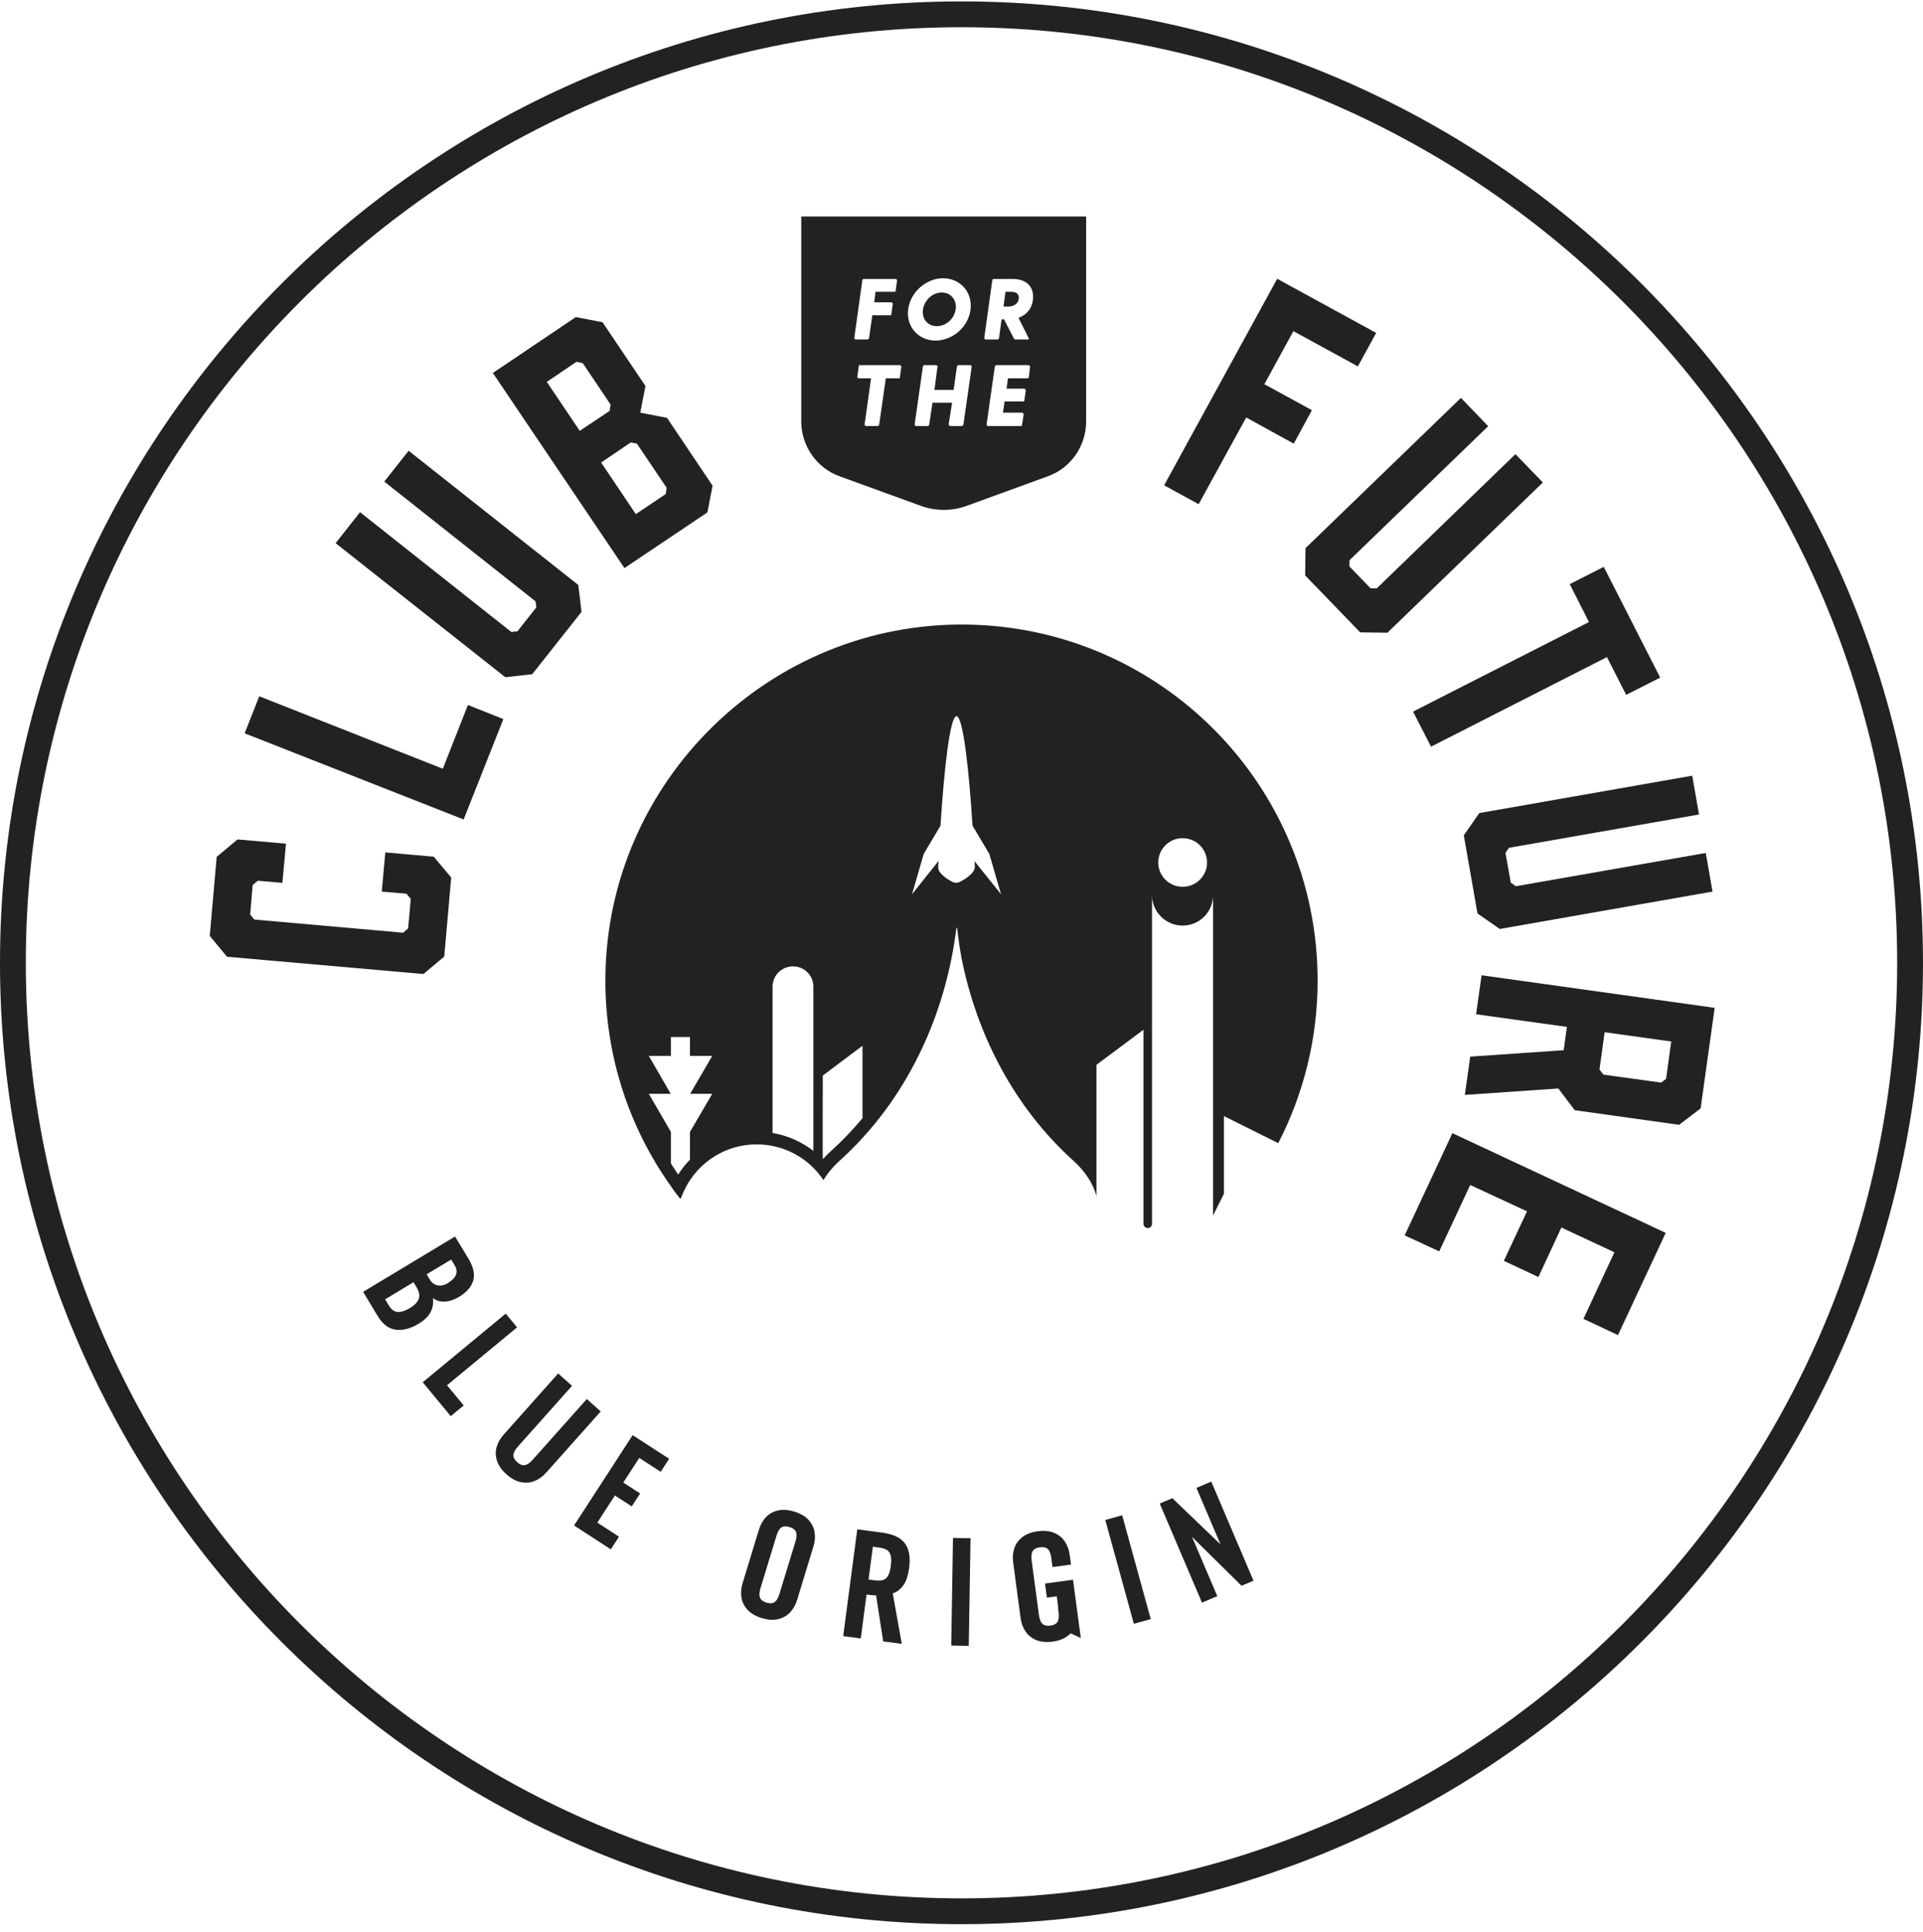 <svg width="200" height="201" viewBox="0 0 200 201" fill="none" xmlns="http://www.w3.org/2000/svg">
<g clip-path="url(#clip0_30_32)">
<path d="M46.204 99.499L46.926 91.277L45.111 89.11L40.075 88.666L39.703 92.74L42.278 92.962L42.723 93.499L42.444 96.573L41.926 97.018L26.445 95.648L26.018 95.128L26.278 92.055L26.815 91.611L29.37 91.832L29.741 87.758L24.704 87.314L22.537 89.128L21.815 97.351L23.611 99.518L44.037 101.314L46.204 99.499Z" fill="#222222"/>
<path d="M52.352 74.795L48.667 73.332L46.055 79.962L26.963 72.425L25.445 76.277L48.222 85.24L52.352 74.795Z" fill="#222222"/>
<path d="M55.352 70.129L60.481 63.647L60.148 60.851L42.5 46.888L39.964 50.092L55.704 62.555L55.778 63.184L53.815 65.666L53.185 65.74L37.444 53.276L34.907 56.499L52.556 70.443L55.352 70.129Z" fill="#222222"/>
<path d="M73.574 53.296L74.111 50.518L69.37 43.462L66.593 42.925L67.13 40.147L62.667 33.518L59.889 32.981L51.259 38.795L64.945 59.091L73.574 53.296ZM56.87 39.722L59.963 37.629L60.611 37.777L63.5 42.073L63.407 42.739L60.297 44.814L56.87 39.722ZM65.611 46.017L66.241 46.147L69.334 50.739L69.241 51.388L66.129 53.48L62.519 48.11L65.611 46.017Z" fill="#222222"/>
<path d="M129.611 43.425L134.556 46.147L136.444 42.666L131.5 39.962L134.519 34.443L141.222 38.11L143.129 34.629L132.833 28.999L121.074 50.481L124.666 52.444L129.611 43.425Z" fill="#222222"/>
<path d="M157.611 47.24L143.185 61.202L142.537 61.184L140.351 58.925V58.276L154.778 44.332L151.944 41.387L135.778 57.017L135.741 59.851L141.463 65.776L144.296 65.813L160.463 50.184L157.611 47.24Z" fill="#222222"/>
<path d="M146.963 74.018L148.833 77.665L167.129 68.351L169.129 72.277L172.666 70.481L166.797 58.962L163.259 60.758L165.259 64.702L146.963 74.018Z" fill="#222222"/>
<path d="M152.241 86.888L153.666 95.018L155.981 96.629L178.111 92.74L177.408 88.721L157.648 92.184L157.129 91.814L156.574 88.703L156.945 88.184L176.704 84.721L176 80.684L153.852 84.573L152.241 86.888Z" fill="#222222"/>
<path d="M154.092 101.443L153.519 105.499L162.963 106.814L162.63 109.24L152.908 109.907L152.352 113.888L162.074 113.221L163.778 115.48L174.63 116.999L176.871 115.296L178.334 104.832L154.092 101.443ZM173.278 112.221L172.76 112.61L166.76 111.777L166.352 111.259L166.889 107.369L173.815 108.332L173.278 112.221Z" fill="#222222"/>
<path d="M146.093 128.499L149.685 130.166L152.908 123.259L158.815 125.999L156.407 131.147L160 132.833L162.389 127.684L167.908 130.258L164.685 137.184L168.278 138.87L173.241 128.239L151.055 117.87L146.093 128.499Z" fill="#222222"/>
<path d="M87.352 49.554L95.703 52.592C97.278 53.184 99.037 53.184 100.611 52.592L108.945 49.554C111.37 48.702 112.963 46.388 112.963 43.833V22.518H83.334V43.833C83.334 46.388 84.944 48.702 87.352 49.554ZM107 39.239C106.963 39.351 106.945 39.351 106.889 39.351H104.833L104.685 40.425H106.5C106.611 40.425 106.685 40.517 106.685 40.61L106.537 41.666C106.481 41.759 106.481 41.759 106.408 41.759H104.481L104.315 42.925H106.297C106.389 42.925 106.464 43.055 106.464 43.111L106.297 44.203C106.278 44.277 106.278 44.314 106.186 44.314H102.759C102.667 44.314 102.593 44.203 102.611 44.129L103.463 38.147C103.482 38.036 103.556 37.98 103.611 37.98H106.982C107.075 37.98 107.13 38.11 107.13 38.166L107 39.239ZM103.203 29.147C103.222 29.036 103.296 29.017 103.371 29.017H105.296C106.685 29.017 107.445 29.74 107.445 30.851C107.445 31.943 106.871 32.721 105.926 33.054L106.982 35.165C107.038 35.258 106.982 35.314 106.889 35.314H105.649C105.519 35.314 105.463 35.258 105.426 35.165L104.426 33.221H104.167L103.907 35.147C103.87 35.277 103.815 35.314 103.741 35.314H102.5C102.407 35.314 102.371 35.221 102.371 35.128L103.203 29.147ZM101.055 38.166L100.204 44.129C100.186 44.24 100.112 44.314 100.019 44.314H98.834C98.741 44.314 98.667 44.203 98.667 44.129L99.019 41.889H96.981L96.648 44.129C96.63 44.24 96.574 44.314 96.444 44.314H95.278C95.167 44.314 95.111 44.203 95.13 44.129L95.982 38.147C95.982 38.036 96.056 37.98 96.13 37.98H97.352C97.463 37.98 97.519 38.092 97.5 38.166L97.185 40.554H99.185L99.519 38.147C99.538 38.036 99.612 37.98 99.685 37.98H100.926C101.018 37.98 101.074 38.092 101.055 38.166ZM94.463 32.11C94.723 30.351 96.352 28.944 98.074 28.944C99.889 28.944 101.204 30.425 100.926 32.277C100.685 34.036 99.055 35.425 97.296 35.425C95.482 35.425 94.186 33.925 94.463 32.11ZM93.741 38.166L93.592 39.239C93.574 39.351 93.537 39.351 93.463 39.351H92.129L91.445 44.129C91.426 44.24 91.352 44.314 91.26 44.314H90.056C89.982 44.314 89.908 44.203 89.926 44.129L90.593 39.351H89.315C89.204 39.351 89.148 39.239 89.167 39.166L89.315 38.092C89.334 37.999 89.352 37.98 89.427 37.98H93.592C93.685 37.98 93.759 38.11 93.741 38.166ZM89.685 29.147C89.704 29.054 89.778 29.017 89.852 29.017H93.148C93.222 29.017 93.315 29.11 93.297 29.184L93.148 30.276C93.13 30.351 93.111 30.351 93.018 30.351H91.055L90.926 31.444H92.686C92.778 31.444 92.853 31.555 92.853 31.611L92.704 32.703C92.667 32.796 92.648 32.796 92.574 32.796H90.723L90.389 35.147C90.37 35.277 90.278 35.314 90.166 35.314H89C88.907 35.314 88.833 35.24 88.852 35.128L89.685 29.147Z" fill="#222222"/>
<path d="M97.426 33.925C98.426 33.925 99.278 33.129 99.407 32.111C99.5 31.166 98.871 30.425 97.944 30.425C96.982 30.425 96.093 31.24 95.982 32.276C95.889 33.221 96.518 33.925 97.426 33.925Z" fill="#222222"/>
<path d="M105.963 30.962C105.963 30.462 105.538 30.351 105.148 30.351H104.574L104.37 31.888H104.87C105.463 31.888 105.963 31.554 105.963 30.962Z" fill="#222222"/>
<path d="M69.778 113.814V113.777H69.759L69.778 113.814Z" fill="#222222"/>
<path d="M71.759 113.814L71.778 113.777H71.759V113.814Z" fill="#222222"/>
<path d="M100 0.147C44.852 0.147 0 44.999 0 100.147C0 155.295 44.852 200.147 100 200.147C155.148 200.147 200 155.295 200 100.147C200 44.999 155.148 0.147 100 0.147ZM100 197.462C46.352 197.462 2.685 153.795 2.685 100.147C2.685 46.499 46.352 2.832 100 2.832C153.648 2.832 197.315 46.499 197.315 100.147C197.315 153.795 153.648 197.462 100 197.462Z" fill="#222222"/>
<path d="M69.871 113.795L69.889 113.758H69.871V113.795Z" fill="#222222"/>
<path d="M44.773 136.501C45.004 136.065 45.089 135.572 45.028 135.026C45.394 135.301 45.817 135.42 46.3 135.384C46.784 135.348 47.251 135.194 47.702 134.922C48.528 134.425 49.033 133.849 49.218 133.194C49.402 132.539 49.241 131.793 48.738 130.955L47.33 128.617L37.766 134.374L39.271 136.874C39.787 137.731 40.413 138.21 41.149 138.311C41.886 138.412 42.683 138.204 43.539 137.689C44.13 137.334 44.541 136.937 44.773 136.501ZM46.926 131.013L47.289 131.614C47.707 132.309 47.465 132.928 46.561 133.472C46.31 133.623 46.067 133.705 45.83 133.719C45.593 133.732 45.38 133.686 45.188 133.581C44.996 133.476 44.84 133.323 44.719 133.123L44.373 132.549L46.926 131.013ZM43.554 135.093C43.435 135.438 43.126 135.761 42.624 136.064C42.13 136.36 41.706 136.495 41.352 136.466C40.998 136.437 40.699 136.218 40.452 135.809L40.054 135.149L43.007 133.372L43.314 133.881C43.592 134.344 43.672 134.749 43.554 135.093Z" fill="#222222"/>
<path d="M53.778 138.066L52.597 136.639L43.964 143.78L46.88 147.305L48.229 146.189L46.492 144.091L53.778 138.066Z" fill="#222222"/>
<path d="M61.031 145.522L55.394 151.848C55.105 152.17 54.837 152.356 54.59 152.403C54.342 152.451 54.078 152.349 53.795 152.098C53.513 151.846 53.38 151.593 53.397 151.341C53.415 151.087 53.567 150.799 53.855 150.476L59.493 144.151L58.05 142.865L52.381 149.226C52.018 149.633 51.772 150.071 51.645 150.539C51.517 151.007 51.535 151.484 51.698 151.972C51.862 152.458 52.188 152.918 52.676 153.354C53.163 153.788 53.657 154.058 54.158 154.164C54.658 154.268 55.134 154.231 55.587 154.053C56.039 153.873 56.447 153.58 56.81 153.173L62.478 146.812L61.031 145.522Z" fill="#222222"/>
<path d="M59.704 158.678L63.527 161.156L64.378 159.841L62.122 158.378L63.953 155.554L65.705 156.69L66.576 155.346L64.824 154.21L66.485 151.648L68.714 153.092L69.593 151.736L65.799 149.278L59.704 158.678Z" fill="#222222"/>
<path d="M84.069 158.071C83.717 157.701 83.229 157.42 82.605 157.23C81.98 157.039 81.418 156.999 80.917 157.111C80.417 157.222 80.001 157.454 79.666 157.807C79.334 158.159 79.086 158.599 78.926 159.124L77.231 164.683C77.072 165.204 77.033 165.704 77.113 166.183C77.193 166.662 77.409 167.088 77.761 167.461C78.114 167.835 78.603 168.116 79.227 168.307C79.852 168.498 80.413 168.536 80.912 168.422C81.412 168.308 81.828 168.075 82.165 167.723C82.499 167.371 82.748 166.934 82.906 166.413L84.601 160.854C84.762 160.329 84.8 159.826 84.718 159.346C84.635 158.867 84.419 158.442 84.069 158.071ZM82.732 160.334L81.065 165.802C80.938 166.215 80.774 166.496 80.569 166.643C80.363 166.79 80.08 166.808 79.717 166.699C79.357 166.588 79.13 166.414 79.039 166.177C78.95 165.94 78.967 165.614 79.094 165.201L80.761 159.733C80.888 159.315 81.053 159.034 81.259 158.888C81.463 158.743 81.748 158.727 82.115 158.838C82.476 158.949 82.702 159.122 82.791 159.355C82.879 159.59 82.86 159.917 82.732 160.334Z" fill="#222222"/>
<path d="M93.512 159.986C93.068 159.704 92.484 159.516 91.76 159.42L89.161 159.077L87.695 170.184L89.523 170.426L90.125 165.863C90.492 165.912 90.822 165.939 91.117 165.946L91.855 170.733L93.79 170.989L92.848 165.739C93.255 165.616 93.613 165.348 93.925 164.937C94.236 164.526 94.445 163.914 94.552 163.101C94.656 162.325 94.618 161.682 94.442 161.171C94.266 160.662 93.957 160.267 93.512 159.986ZM92.643 162.904C92.586 163.337 92.494 163.667 92.369 163.893C92.243 164.12 92.073 164.27 91.856 164.344C91.64 164.418 91.358 164.432 91.009 164.386L90.333 164.296L90.782 160.886L91.459 160.976C91.812 161.023 92.084 161.111 92.272 161.243C92.462 161.375 92.586 161.572 92.644 161.834C92.703 162.096 92.703 162.452 92.643 162.904Z" fill="#222222"/>
<path d="M99.115 159.972L98.931 171.168L100.755 171.198L100.939 160.002L99.115 159.972Z" fill="#222222"/>
<path d="M108.686 164.713L108.882 166.18L109.914 166.042L110.055 167.209L110.029 167.212L110.096 167.714C110.153 168.144 110.119 168.467 109.994 168.686C109.869 168.906 109.619 169.039 109.244 169.09C108.869 169.14 108.591 169.076 108.411 168.898C108.229 168.72 108.11 168.416 108.053 167.988L107.296 162.321C107.239 161.889 107.272 161.563 107.398 161.347C107.523 161.13 107.776 160.996 108.155 160.945C108.531 160.895 108.807 160.958 108.985 161.135C109.164 161.311 109.282 161.615 109.339 162.049L109.466 162.999L111.388 162.743L111.255 161.745C111.182 161.2 111.008 160.727 110.734 160.325C110.46 159.923 110.087 159.626 109.614 159.436C109.141 159.244 108.58 159.192 107.932 159.278C107.285 159.365 106.757 159.562 106.348 159.871C105.94 160.18 105.658 160.565 105.5 161.024C105.343 161.484 105.301 161.986 105.375 162.531L106.144 168.29C106.216 168.831 106.388 169.302 106.66 169.704C106.932 170.107 107.305 170.404 107.782 170.597C108.258 170.791 108.819 170.844 109.467 170.758C110.275 170.649 110.901 170.361 111.348 169.892L112.408 170.378L111.599 164.323L108.686 164.713Z" fill="#222222"/>
<path d="M116.713 157.618L114.954 158.102L117.925 168.897L119.683 168.413L116.713 157.618Z" fill="#222222"/>
<path d="M124.435 154.768L126.938 160.643L121.929 155.836L120.618 156.395L125.011 166.702L126.602 166.023L123.976 159.863L129.126 164.947L130.369 164.418L125.977 154.111L124.435 154.768Z" fill="#222222"/>
<path d="M100.516 64.966C80.075 64.687 63.123 81.264 62.964 101.706C62.901 109.781 65.428 117.277 69.778 123.388C70.019 123.739 70.259 124.092 70.537 124.424C70.593 124.517 70.667 124.61 70.76 124.703C70.814 124.628 70.851 124.554 70.888 124.48C72.056 121.295 75.111 119.036 78.704 119.036C81.593 119.036 84.148 120.499 85.63 122.74C85.63 122.74 85.643 122.73 85.663 122.715C86.089 122.011 86.647 121.347 87.323 120.737C94.249 114.483 98.361 105.694 99.481 96.431C99.49 96.501 99.502 96.572 99.511 96.644C99.519 96.577 99.529 96.51 99.537 96.444C99.65 97.496 99.804 98.541 99.987 99.58C101.582 107.666 105.504 115.197 111.639 120.737C112.834 121.815 113.666 123.06 114.037 124.403V110.759L118.926 107.11V127.295C118.926 127.541 119.124 127.74 119.37 127.74C119.616 127.74 119.814 127.541 119.814 127.295V93.091C119.814 94.851 121.24 96.277 123 96.277C124.759 96.277 126.166 94.851 126.166 93.091V126.425L127.296 124.166V116.092L132.944 118.907C135.555 113.832 137.037 108.091 137.037 101.999C137.037 81.708 120.741 65.242 100.516 64.966ZM74.074 113.777L71.759 117.739V120.628C71.302 121.096 70.888 121.611 70.532 122.17C70.273 121.793 70.023 121.41 69.778 121.023V117.739L67.481 113.777H67.891L67.905 113.804V113.777H69.759L67.481 109.832H69.778V107.87H71.759V109.832H74.074L71.778 113.777H74.074ZM84.592 119.71C83.361 118.757 81.908 118.115 80.351 117.844V102.629C80.351 101.462 81.296 100.518 82.481 100.518C83.648 100.518 84.592 101.462 84.592 102.629V119.71ZM89.704 116.311C88.684 117.533 87.586 118.68 86.41 119.741C86.112 120.012 85.832 120.292 85.573 120.581C85.543 120.55 85.573 111.875 85.573 111.875L89.704 108.776V116.311ZM101.389 90.11C101.426 90.814 100.389 91.444 99.815 91.74C99.574 91.85 99.297 91.85 99.074 91.74C98.519 91.444 97.537 90.851 97.574 90.166C97.592 89.962 97.592 89.758 97.611 89.555L94.852 93.018L96.074 88.814L97.815 85.888C98.185 80.092 98.796 74.499 99.481 74.499C100.166 74.499 100.777 80.092 101.148 85.888L102.889 88.814L104.111 93.018L101.352 89.573C101.371 89.758 101.389 89.925 101.389 90.11ZM123 92.24C121.592 92.24 120.462 91.11 120.462 89.722C120.462 88.314 121.592 87.184 123 87.184C124.407 87.184 125.537 88.314 125.537 89.722C125.537 91.11 124.407 92.24 123 92.24Z" fill="#222222"/>
</g>
<defs>
<clipPath id="clip0_30_32">
<rect width="200" height="200" fill="white" transform="translate(0 0.147)"/>
</clipPath>
</defs>
</svg>
